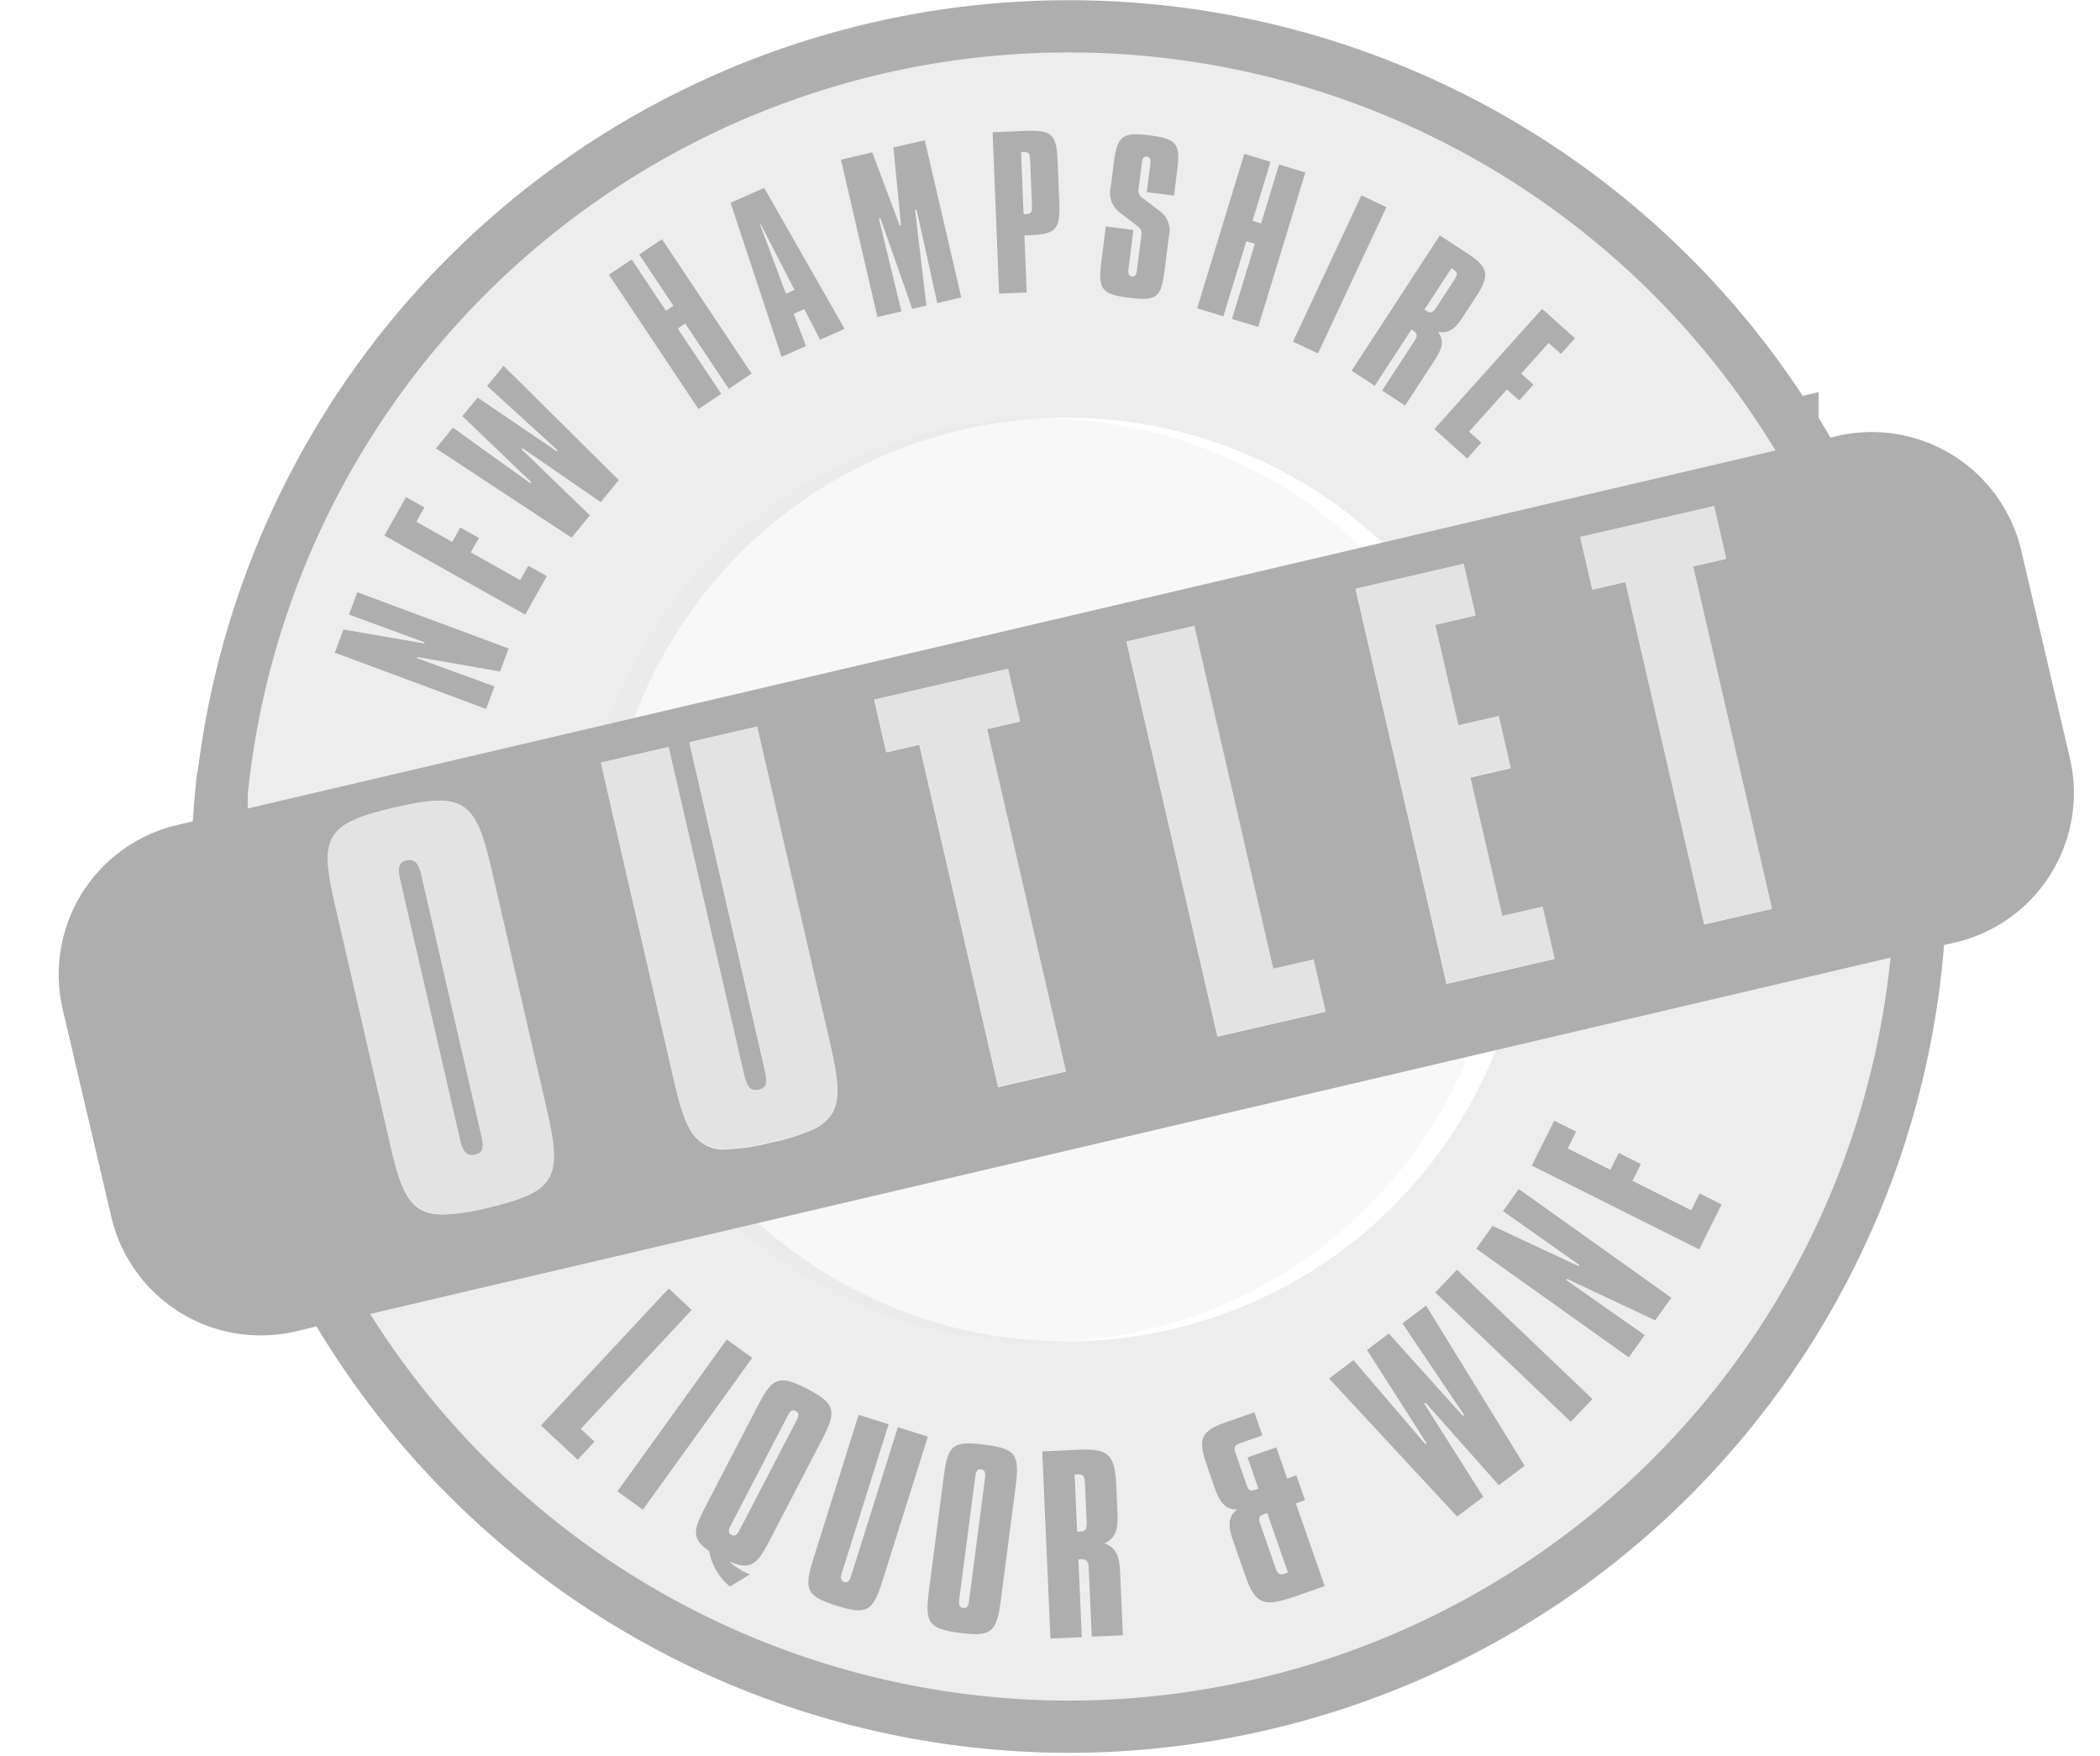 <?xml version="1.0" encoding="UTF-8"?> <svg xmlns="http://www.w3.org/2000/svg" xmlns:xlink="http://www.w3.org/1999/xlink" width="257.444" height="215.234" viewBox="0 0 257.444 215.234"><defs><clipPath id="clip-path"><rect id="Rectangle_78" data-name="Rectangle 78" width="257.444" height="215.234" fill="none"></rect></clipPath></defs><g id="Group_1012" data-name="Group 1012" transform="translate(-4377.139 680)"><path id="Subtraction_3" data-name="Subtraction 3" d="M104.354,208.834h-.007a103.605,103.605,0,0,1-34.27-5.827A104.423,104.423,0,0,1,104.479,0a103.626,103.626,0,0,1,34.277,5.829,104.422,104.422,0,0,1-34.4,203.006ZM104.646,48h0A56.867,56.867,0,0,0,91.7,49.5,56.325,56.325,0,0,0,63.1,66.134,56.8,56.8,0,0,0,48.812,95.057,56.5,56.5,0,0,0,69.7,149.14a56.8,56.8,0,0,0,16.294,8.907,56.18,56.18,0,0,0,18.583,3.159,56.9,56.9,0,0,0,12.944-1.5,56.327,56.327,0,0,0,28.6-16.632,56.8,56.8,0,0,0,14.29-28.924,56.5,56.5,0,0,0-20.883-54.081,56.794,56.794,0,0,0-16.293-8.907A56.167,56.167,0,0,0,104.648,48Z" transform="translate(4403.305 -676.8)" fill="#aeaeae" stroke="rgba(0,0,0,0)" stroke-miterlimit="10" stroke-width="1" opacity="0.23"></path><g id="Group_1010" data-name="Group 1010" transform="translate(-84.862 39)"><g id="Group_109" data-name="Group 109" transform="translate(4462 -719)"><g id="Group_108" data-name="Group 108" clip-path="url(#clip-path)"><path id="Intersection_1" data-name="Intersection 1" d="M-4438.785,847.231a104.161,104.161,0,0,1-2.294-33.808l.048-.011a104.485,104.485,0,0,1,80.082-91.239,104.485,104.485,0,0,1,112.274,46.171l.219-.051a104.156,104.156,0,0,1,12.961,31.31,104.107,104.107,0,0,1-.5,49.733,104.34,104.34,0,0,1-77.327,75.727,104.631,104.631,0,0,1-23.876,2.772A104.478,104.478,0,0,1-4438.785,847.231Z" transform="translate(4468.2 -716.201)" fill="rgba(0,0,0,0)" stroke="#aeaeae" stroke-width="6.4"></path><path id="Path_1557" data-name="Path 1557" d="M182.767,94.97a56.6,56.6,0,1,1-68.015-42.189A56.616,56.616,0,0,1,182.767,94.97" fill="#e4e4e4" fill-rule="evenodd" opacity="0.284"></path></g></g><path id="Subtraction_2" data-name="Subtraction 2" d="M24.769,110.717A18.82,18.82,0,0,1,6.447,96.174L.5,70.793A18.818,18.818,0,0,1,14.541,48.16l101.71-23.829L217.962.5A18.814,18.814,0,0,1,240.6,14.542l5.947,25.382A18.819,18.819,0,0,1,232.5,62.558L29.081,110.217A18.941,18.941,0,0,1,24.769,110.717Zm21.881-65.5a25.341,25.341,0,0,0-5.469.833c-4.015.925-6.543,1.807-7.588,3.583-.992,1.686-.687,4.108.271,8.271L40.7,87.587c1.415,6.142,2.6,8.322,6.416,8.322a25.63,25.63,0,0,0,5.48-.831c5.171-1.19,6.7-2.264,7.478-3.612,1.006-1.732.692-4.249-.239-8.287L53,53.492C51.594,47.382,50.423,45.213,46.649,45.213Zm28.1-6.585-8.285,1.908,9.007,39.106c.657,2.851,1.3,5.031,2.287,6.4a4.531,4.531,0,0,0,4.111,1.865,25.673,25.673,0,0,0,5.485-.832,25.837,25.837,0,0,0,4.918-1.513A5.383,5.383,0,0,0,94.816,83.5c1.026-1.733.718-4.241-.208-8.263L85.6,36.128l-8.286,1.908,9.269,40.239c.3,1.323.274,2.135-.772,2.376a1.7,1.7,0,0,1-.379.047c-.7,0-1.114-.531-1.414-1.831L74.749,38.628Zm30.755-.3,9.665,41.967,8.286-1.908L113.79,36.417l4.053-.934-1.483-6.439L99.966,32.819l1.484,6.439,4.054-.933Zm33.689-14.54h0l-8.288,1.909,11.15,48.4,13.236-3.047-1.471-6.378-4.949,1.139-9.679-42.027Zm33.025-7.606-13.234,3.047,11.149,48.406,13.234-3.048L181.9,58.2l-4.947,1.139-3.913-16.989,4.947-1.14-1.469-6.378-4.947,1.139-2.842-12.34,4.946-1.139Zm19.843,2.209,9.666,41.968,8.287-1.909L200.349,16.48l4.051-.934-1.482-6.439-16.393,3.775,1.482,6.439,4.053-.935ZM50.611,88.649c-.711,0-1.118-.511-1.406-1.764L41.832,54.873c-.342-1.483-.118-2.171.77-2.376a1.9,1.9,0,0,1,.417-.051c.722,0,1.137.528,1.436,1.823L51.827,86.28c.3,1.314.267,2.072-.785,2.315A1.913,1.913,0,0,1,50.611,88.649Z" transform="translate(4469.196 -666.044)" fill="#aeaeae" stroke="rgba(0,0,0,0)" stroke-miterlimit="10" stroke-width="1"></path><path id="Path_2789" data-name="Path 2789" d="M84.8,160.553,71.2,175.128l1.682,1.568-2.064,2.212-4.5-4.193L81.98,157.927Z" transform="translate(4462 -719)" fill="#aeaeae"></path><rect id="Rectangle_300" data-name="Rectangle 300" width="22.956" height="3.85" transform="matrix(0.584, -0.811, 0.811, 0.584, 4537.689, -536.21)" fill="#aeaeae"></rect><path id="Path_2790" data-name="Path 2790" d="M92.926,172.254c1.747-3.362,2.529-3.847,6.094-1.995,3.416,1.777,3.542,2.734,1.8,6.094l-6.481,12.468c-1.434,2.758-2.23,3.747-4.839,2.582l.1.178a11.288,11.288,0,0,0,1.579,1.044c.222.114.481.217.764.333l-2.462,1.492a7.314,7.314,0,0,1-2.546-4.35c-2.265-1.529-1.863-2.721-.481-5.38Zm-3.252,15.864c.441.23.695-.02.983-.57l7-13.472c.3-.576.321-.916-.1-1.134-.467-.242-.7.021-.985.572l-7,13.47c-.3.577-.3.93.1,1.134" transform="translate(4462 -719)" fill="#aeaeae"></path><path id="Path_2791" data-name="Path 2791" d="M108.936,174.566l-5.725,18.2c-.195.621-.165.986.285,1.127s.657-.148.852-.769l5.724-18.2,3.673,1.155-5.563,17.691c-1.162,3.694-1.876,4.211-5.575,3.048-3.753-1.179-4.086-1.966-2.907-5.715l5.563-17.691Z" transform="translate(4462 -719)" fill="#aeaeae"></path><path id="Path_2792" data-name="Path 2792" d="M120.678,177.064c3.872.5,4.341,1.191,3.831,5.117l-1.817,13.961c-.5,3.841-1.089,4.505-4.963,4-3.9-.508-4.364-1.224-3.854-5.149l1.817-13.962c.5-3.867,1.03-4.483,4.986-3.968m-3.086,18.984c-.088.673.041.974.508,1.035s.617-.233.7-.878l1.96-15.055c.084-.645-.01-1-.5-1.063-.439-.057-.621.262-.7.906Z" transform="translate(4462 -719)" fill="#aeaeae"></path><path id="Path_2793" data-name="Path 2793" d="M132.469,177.679c3.623-.159,4.224.861,4.383,4.475l.132,2.995c.09,2.062-.024,3.227-1.569,4.03,1.437.5,1.815,1.56,1.9,3.454l.344,7.795-3.819.168-.375-8.5c-.032-.735-.295-1.033-.959-1-.11,0-.192.036-.3.041l.419,9.518-3.845.169-1.01-22.932Zm-.418,10.036c.11-.006.25.017.334.013.719-.032.872-.321.832-1.225l-.194-4.4c-.048-1.1-.063-1.441-1.033-1.4l-.248.011Z" transform="translate(4462 -719)" fill="#aeaeae"></path><path id="Path_2794" data-name="Path 2794" d="M153.772,173.1l.988,2.829-2.695.94c-.785.273-.822.586-.6,1.226l1.367,3.924c.231.668.444.774.994.582l.444-.155-1.33-3.818,3.532-1.23,1.33,3.817,1.125-.391,1.06,3.043-1.124.392L162.4,194.4l-3.5,1.222c-4.029,1.4-4.993,1.081-6.294-2.657l-1.406-4.031c-.641-1.842-.725-3.011.477-3.937-1.351.081-2.113-.761-2.763-2.63l-.857-2.456c-1.088-3.123-1.237-4.39,2.06-5.538Zm.689,13.591,1.917,5.5c.223.641.517.9,1.016.724l.5-.173-2.539-7.288-.419.146c-.55.191-.7.424-.471,1.091" transform="translate(4462 -719)" fill="#aeaeae"></path><path id="Path_2795" data-name="Path 2795" d="M165.926,166.707l8.8,10.286.156-.115-7.3-11.42,2.68-2.013,9.071,10.088.154-.117L171.926,162.2l2.9-2.181,12.086,19.634-3.167,2.38-8.986-10.115-.155.117,7.238,11.43-3.211,2.411-15.695-16.919Z" transform="translate(4462 -719)" fill="#aeaeae"></path><rect id="Rectangle_301" data-name="Rectangle 301" width="3.851" height="22.956" transform="translate(4637.956 -560.592) rotate(-46.331)" fill="#aeaeae"></rect><path id="Path_2796" data-name="Path 2796" d="M182.974,150.251l10.546,4.928.1-.135-9.359-6.6,1.93-2.707,18.7,13.319-1.976,2.774-10.817-5.087-.1.136,9.627,6.756-1.944,2.729-18.7-13.318Z" transform="translate(4462 -719)" fill="#aeaeae"></path><path id="Path_2797" data-name="Path 2797" d="M190.541,137.357l2.68,1.34-1.03,2.056,5.234,2.62,1.029-2.056,2.705,1.354-1.027,2.055,7.2,3.606,1.03-2.057,2.7,1.355-2.752,5.5-20.528-10.274Z" transform="translate(4462 -719)" fill="#aeaeae"></path><path id="Path_2798" data-name="Path 2798" d="M42.1,77.154,52,78.862l.051-.137-9.268-3.4,1.02-2.741,18.549,6.9L61.3,82.3,51.146,80.522l-.051.137,9.528,3.47-1.029,2.763-18.549-6.9Z" transform="translate(4462 -719)" fill="#aeaeae"></path><path id="Path_2799" data-name="Path 2799" d="M49.776,60.923l2.253,1.264-.989,1.764,4.4,2.469.989-1.764,2.276,1.275L57.713,67.7l6.059,3.4.991-1.764,2.275,1.276-2.649,4.719L47.127,65.642Z" transform="translate(4462 -719)" fill="#aeaeae"></path><path id="Path_2800" data-name="Path 2800" d="M55.528,52.419l9.486,6.805.11-.132-8.438-8.087,1.871-2.279L68.23,55.3l.109-.132-8.622-7.86,2.025-2.469,14.112,14-2.211,2.7-9.606-6.62-.109.132,8.387,8.109L70.073,65.9,53.441,54.963Z" transform="translate(4462 -719)" fill="#aeaeae"></path><path id="Path_2801" data-name="Path 2801" d="M77.45,31.8l4.191,6.287.913-.609-4.192-6.286,2.8-1.867L92.142,45.792l-2.8,1.865L84,39.649l-.913.608,5.341,8.009-2.8,1.867L74.651,33.666Z" transform="translate(4462 -719)" fill="#aeaeae"></path><path id="Path_2802" data-name="Path 2802" d="M93.685,23.025l9.856,17.28-3.007,1.334L98.6,37.884l-1.292.574L98.8,42.41l-2.985,1.325L89.564,24.854ZM96.351,36l1.048-.465L93.272,27.5l-.089.04Z" transform="translate(4462 -719)" fill="#aeaeae"></path><path id="Path_2803" data-name="Path 2803" d="M106.936,18.676l3.354,8.956.166-.039-.932-9.518,3.847-.893,4.473,19.281-2.943.682-2.528-11.424-.189.044,1.387,11.69-1.734.4-3.9-11.1-.189.044,2.762,11.369-2.943.683-4.476-19.28Z" transform="translate(4462 -719)" fill="#aeaeae"></path><path id="Path_2804" data-name="Path 2804" d="M125.832,16.041c3.288-.132,3.707.584,3.838,3.872l.188,4.725c.131,3.263-.179,4.056-3.491,4.188l-.78.032.28,6.99-3.385.135-.791-19.776Zm-.349,10.211.293-.012c.754-.03.768-.3.731-1.224l-.206-5.164c-.039-.974-.049-1.242-.878-1.209-.073,0-.171.007-.244.01Z" transform="translate(4462 -719)" fill="#aeaeae"></path><path id="Path_2805" data-name="Path 2805" d="M143.928,23.972l-3.338-.421.437-3.458c.073-.58-.041-.842-.453-.893-.386-.048-.519.23-.586.761l-.386,3.047a1.149,1.149,0,0,0,.593,1.352l1.9,1.445a2.938,2.938,0,0,1,1.2,3.173l-.517,4.087c-.425,3.361-.882,3.869-4.388,3.426-3.386-.428-3.793-1.094-3.375-4.407l.547-4.329,3.386.428-.606,4.788c-.07.557.039.866.451.917.362.046.519-.229.589-.785l.525-4.16c.08-.628.056-.828-.593-1.327l-1.993-1.53a3.054,3.054,0,0,1-1.136-3.263l.354-2.806c.422-3.337,1-3.854,4.388-3.426,3.482.441,3.79,1.118,3.375,4.406Z" transform="translate(4462 -719)" fill="#aeaeae"></path><path id="Path_2806" data-name="Path 2806" d="M155.757,19.839l-2.206,7.228,1.049.32,2.205-7.228,3.218.982-5.776,18.93-3.218-.981,2.81-9.209-1.048-.32L149.98,38.77l-3.217-.982,5.776-18.93Z" transform="translate(4462 -719)" fill="#aeaeae"></path><rect id="Rectangle_302" data-name="Rectangle 302" width="19.793" height="3.388" transform="translate(4620.509 -677.121) rotate(-64.925)" fill="#aeaeae"></rect><path id="Path_2807" data-name="Path 2807" d="M179.982,31.119c2.674,1.744,2.59,2.765.885,5.378l-1.411,2.165c-.972,1.49-1.642,2.248-3.151,2.019.774,1.088.515,2.023-.377,3.391l-3.677,5.634-2.817-1.837,4.009-6.145c.345-.531.308-.875-.181-1.195-.084-.053-.157-.073-.239-.126l-4.488,6.88L165.7,45.432l10.813-16.577Zm-5.347,6.814c.08.053.17.14.232.181.53.345.785.22,1.211-.433l2.078-3.185c.519-.795.679-1.041-.034-1.507l-.184-.119Z" transform="translate(4462 -719)" fill="#aeaeae"></path><path id="Path_2808" data-name="Path 2808" d="M193.081,41.46l-1.725,1.923-1.505-1.351-3.369,3.758,1.506,1.351-1.741,1.941-1.506-1.351L180.1,52.9l1.508,1.351L179.868,56.2l-4.029-3.613,13.215-14.735Z" transform="translate(4462 -719)" fill="#aeaeae"></path><rect id="Rectangle_337" data-name="Rectangle 337" width="257.444" height="215.234" transform="translate(4462 -719)" fill="none"></rect></g><g id="Group_1011" data-name="Group 1011" transform="translate(-155.835 192.169)"><path id="Path_4507" data-name="Path 4507" d="M48.377,99c8.4-1.936,9.9-.9,11.821,7.446l6.837,29.687c1.882,8.167,1.166,9.966-7.24,11.9-8.464,1.95-9.972.855-11.895-7.492l-6.839-29.687c-1.894-8.227-1.269-9.877,7.316-11.854M56.4,139.841c.329,1.431.825,1.944,1.838,1.71s1.1-.943.785-2.315l-7.373-32.011c-.316-1.372-.778-2.019-1.852-1.772-.953.22-1.087,1-.771,2.376Z" transform="translate(4533 -872.217)" fill="#e3e3e3"></path><path id="Path_4508" data-name="Path 4508" d="M81.946,91.584l9.268,40.238c.316,1.372.78,2.018,1.793,1.785s1.087-1,.772-2.376L84.51,90.992,92.8,89.084,101.8,128.19c1.882,8.168,1.092,9.918-7.253,11.841-8.465,1.949-9.973.854-11.882-7.433L73.66,93.492Z" transform="translate(4533 -872.217)" fill="#e3e3e3"></path><path id="Path_4509" data-name="Path 4509" d="M123.555,82l1.483,6.439-4.052.934,9.666,41.967-8.287,1.908L112.7,91.28l-4.054.934-1.484-6.439Z" transform="translate(4533 -872.217)" fill="#e3e3e3"></path><path id="Path_4510" data-name="Path 4510" d="M146.389,76.74l9.679,42.027,4.949-1.139,1.47,6.378-13.236,3.047L138.1,78.65Z" transform="translate(4533 -872.217)" fill="#e3e3e3"></path><path id="Path_4511" data-name="Path 4511" d="M179.414,69.134l1.455,6.318-4.946,1.14,2.842,12.34,4.948-1.14,1.468,6.379-4.947,1.14,3.913,16.989,4.948-1.139,1.468,6.378-13.233,3.048-11.149-48.4Z" transform="translate(4533 -872.217)" fill="#e3e3e3"></path><path id="Path_4512" data-name="Path 4512" d="M210.114,62.063,211.6,68.5l-4.051.934L217.21,111.4l-8.287,1.909-9.666-41.968-4.053.935-1.483-6.439Z" transform="translate(4533 -872.217)" fill="#e3e3e3"></path></g></g></svg> 